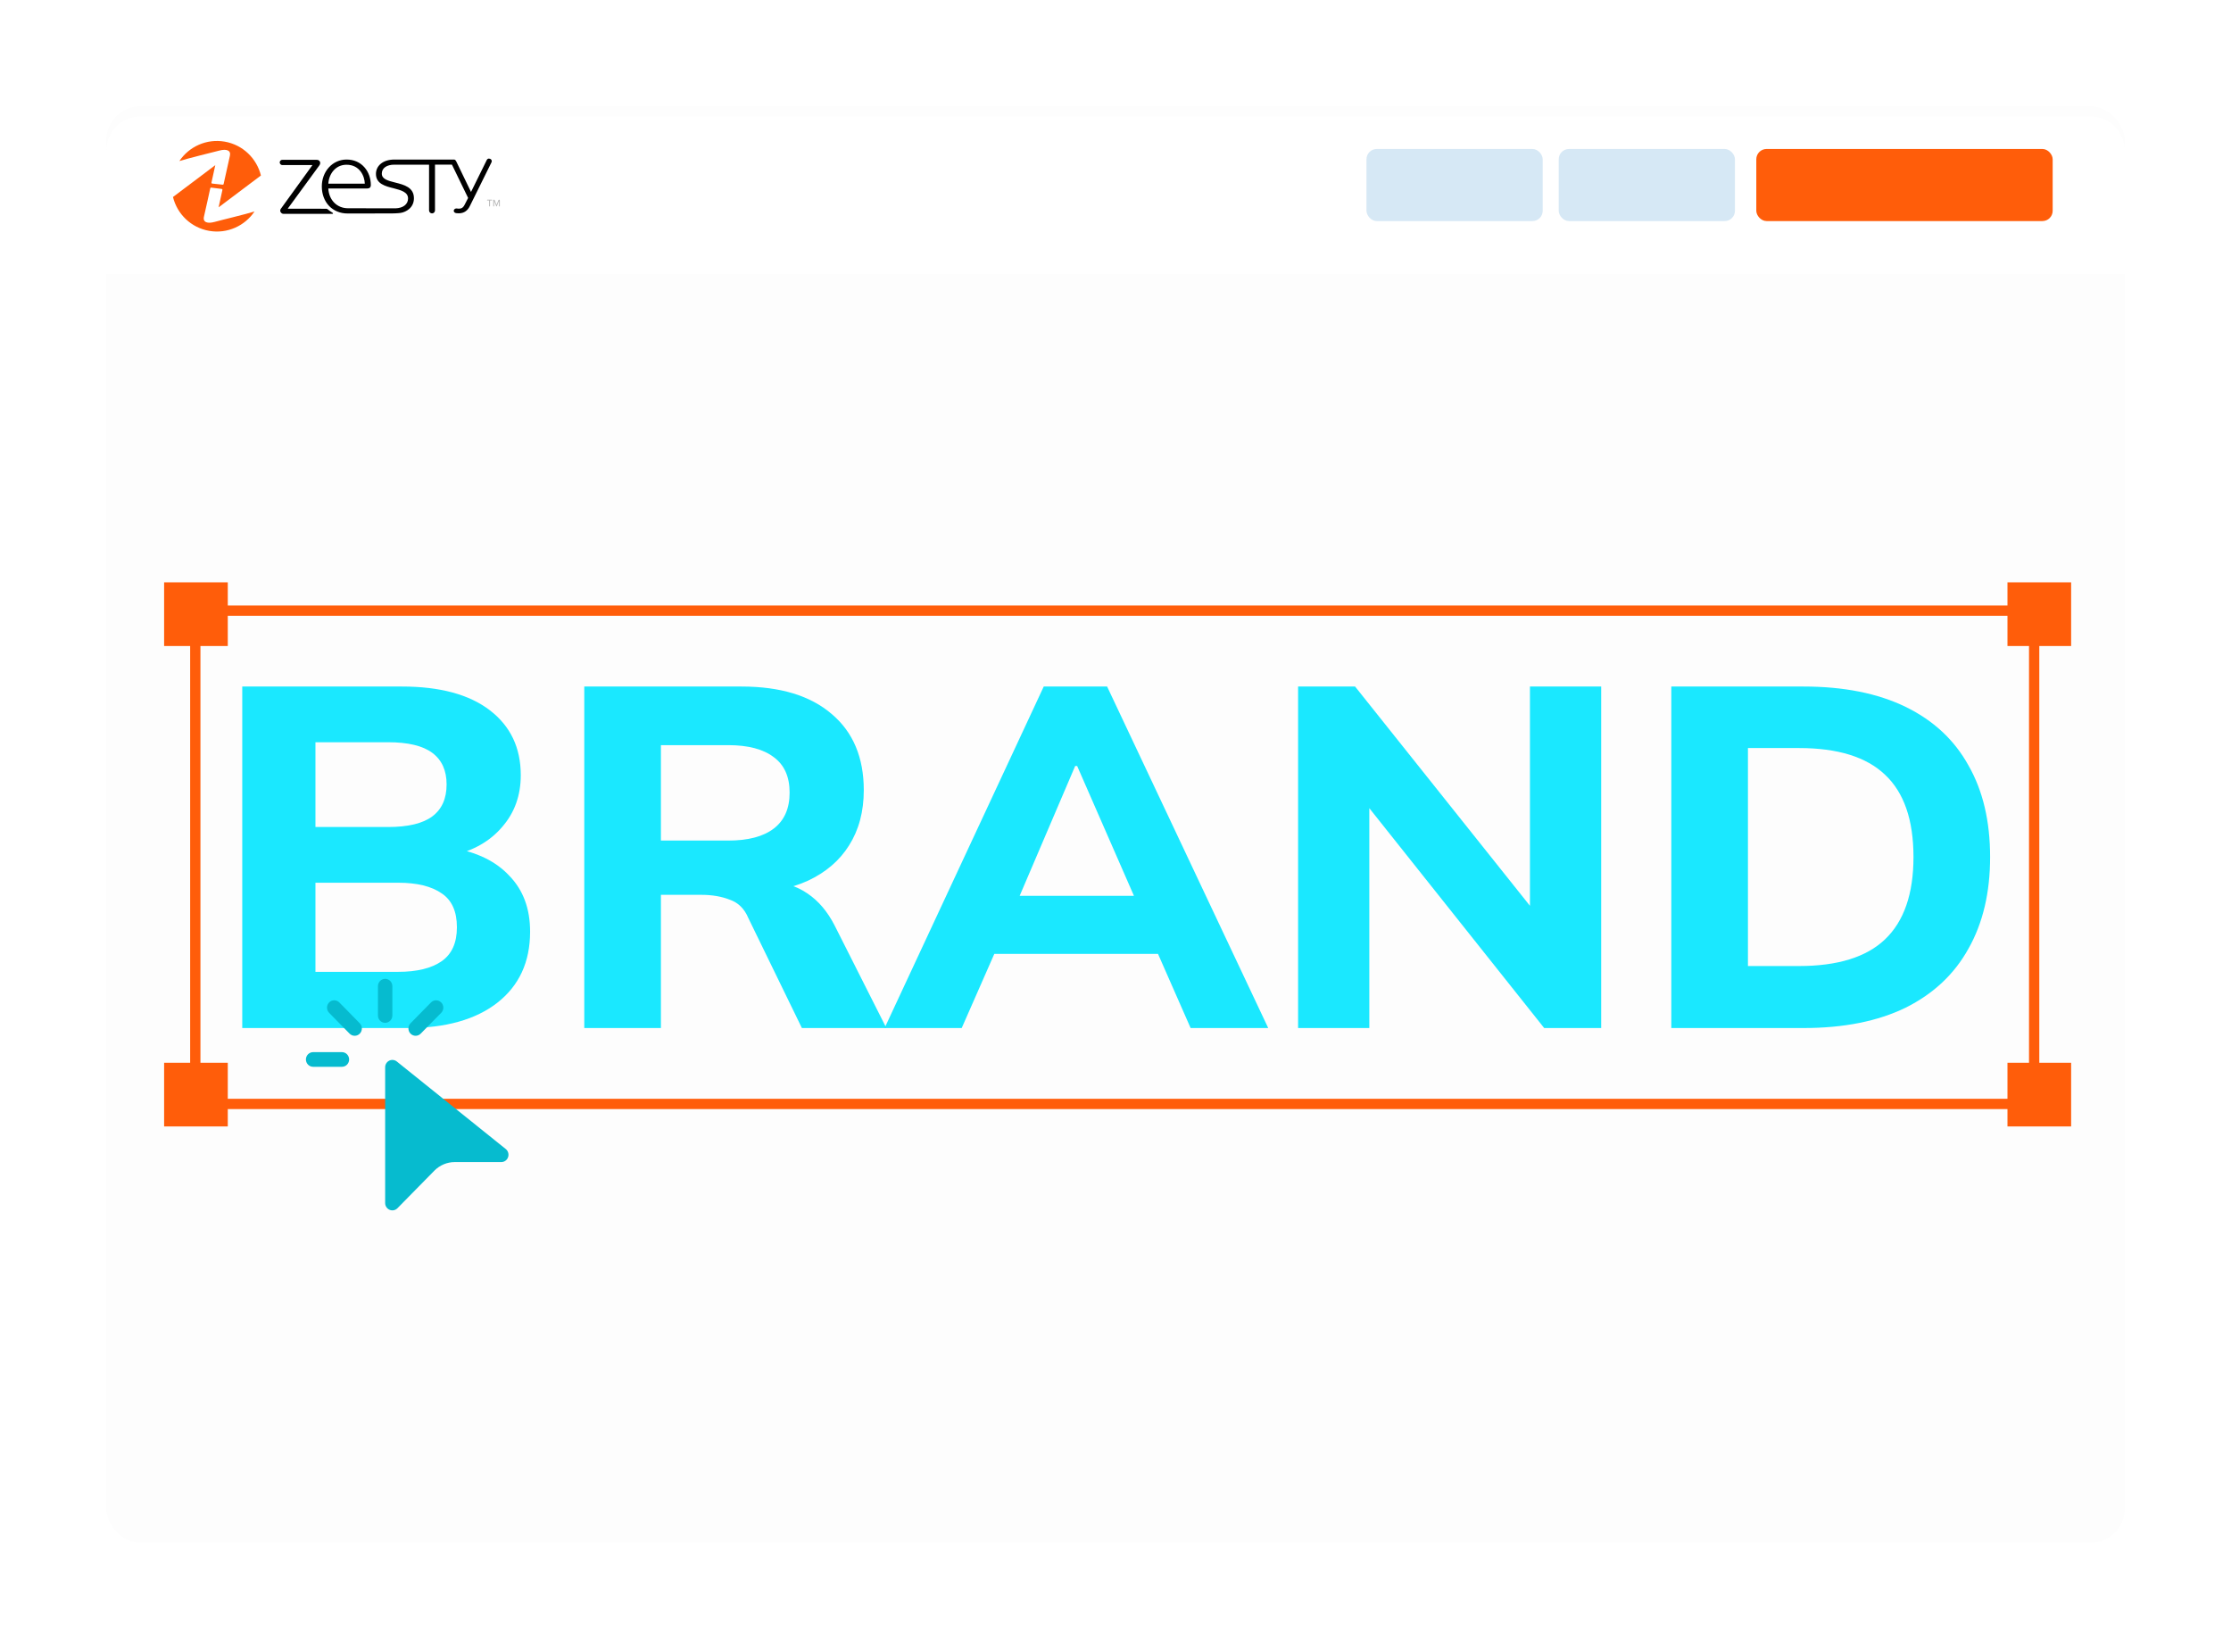 <svg width="651" height="482" viewBox="0 0 651 482" fill="none" xmlns="http://www.w3.org/2000/svg">
<g filter="url(#filter0_d_66_18497)">
<rect x="27" y="27" width="589" height="419.156" rx="10" fill="#FDFDFD"/>
<path d="M79.218 54.979C79.177 54.961 78.888 54.774 78.631 54.591C78.389 54.418 78.181 54.249 78.177 54.246C78.034 54.136 77.939 54.147 77.906 54.147C77.536 54.147 75.601 54.132 75.329 54.132H70.023C70.023 54.132 70.004 54.117 70.012 54.106L76.528 45.189C76.597 45.071 76.656 44.913 76.656 44.778C76.656 44.389 76.359 44.114 75.993 44.114H68.879C68.678 44.114 68.487 44.239 68.403 44.433C68.249 44.778 68.528 45.189 68.909 45.189H75.036C75.036 45.189 75.055 45.203 75.047 45.214L68.597 54.132C68.513 54.238 68.469 54.341 68.462 54.484C68.443 54.869 68.758 55.185 69.143 55.185H79.177C79.291 55.185 79.324 55.031 79.221 54.979H79.218Z" fill="black"/>
<path d="M111.248 43.853C111.003 43.853 110.834 44.041 110.761 44.235L107.572 50.699L104.538 44.422C104.457 44.25 104.333 44.092 104.142 44.059C104.142 44.059 104.127 44.059 104.153 44.059H91.847C90.715 44.059 89.758 44.352 89.076 44.914C88.435 45.442 88.083 46.183 88.083 46.997C88.083 49.048 90.025 49.525 91.737 49.95L91.788 49.965C93.203 50.336 94.665 50.717 94.665 52.034C94.665 53.226 93.657 54.008 92.085 54.055C89.567 54.048 83.279 54.037 82.344 54.037C80.101 54.037 78.452 52.375 78.317 49.987H86.317C86.767 49.987 87.035 49.734 87.035 49.312C87.035 47.922 86.581 46.63 85.752 45.673C84.84 44.617 83.565 44.055 82.066 44.055C80.666 44.055 79.372 44.627 78.43 45.669C77.499 46.697 76.986 48.083 76.986 49.572C76.986 51.139 77.514 52.555 78.471 53.56C79.427 54.561 80.772 55.112 82.26 55.112L91.272 55.101C91.272 55.101 92.503 55.09 93.141 54.994C93.775 54.903 94.423 54.583 94.878 54.198C95.526 53.644 95.871 52.881 95.871 51.994C95.871 49.741 93.848 49.228 92.063 48.776L91.979 48.754C90.535 48.388 89.285 48.072 89.285 46.935C89.285 45.798 90.315 45.104 91.847 45.104H98.971V54.481C98.971 54.822 99.25 55.093 99.591 55.09C99.924 55.086 100.188 54.815 100.188 54.481V45.101H103.662L106.979 51.928L106.301 53.248C105.949 53.978 105.564 54.125 105.051 54.125C104.912 54.125 104.813 54.107 104.736 54.096C104.681 54.088 104.637 54.077 104.593 54.077C104.285 54.077 104.032 54.294 104.032 54.561C104.032 54.807 104.245 55.005 104.549 55.042C104.714 55.057 104.886 55.075 105.055 55.075C106.161 55.075 106.891 54.521 107.36 53.538L111.761 44.639V44.631C111.801 44.532 111.827 44.47 111.827 44.389C111.827 44.088 111.589 43.864 111.248 43.864V43.853ZM82.051 45.119C84.741 45.119 85.76 47.419 85.8 48.996H78.324C78.438 47.06 79.746 45.119 82.051 45.119Z" fill="black"/>
<path d="M111.295 53.589V52.441H110.929C110.889 52.441 110.852 52.404 110.852 52.364C110.852 52.323 110.889 52.287 110.929 52.287H111.838C111.878 52.287 111.915 52.323 111.915 52.364C111.915 52.404 111.878 52.441 111.838 52.441H111.468V53.589C111.468 53.633 111.431 53.673 111.383 53.673C111.336 53.673 111.295 53.633 111.295 53.589Z" fill="#B3B3B3"/>
<path d="M113.31 53.588V52.517L112.852 53.636C112.845 53.658 112.826 53.673 112.804 53.673C112.782 53.673 112.764 53.662 112.757 53.636L112.302 52.517V53.588C112.302 53.632 112.262 53.673 112.218 53.673C112.167 53.673 112.13 53.632 112.13 53.588V52.422C112.13 52.345 112.192 52.279 112.273 52.279C112.335 52.279 112.386 52.316 112.408 52.37L112.804 53.343L113.2 52.37C113.222 52.316 113.273 52.279 113.336 52.279C113.416 52.279 113.479 52.345 113.479 52.422V53.588C113.479 53.632 113.442 53.673 113.391 53.673C113.347 53.673 113.306 53.632 113.306 53.588H113.31Z" fill="#B3B3B3"/>
<path d="M54.971 56.846C53.656 57.213 52.516 56.989 52.835 55.72C53.15 54.45 53.916 50.815 54.121 49.931C54.14 49.847 54.224 49.792 54.312 49.806L56.485 50.078C56.573 50.093 56.632 50.181 56.613 50.269L55.829 53.849L64.504 47.323C63.65 43.849 60.824 41.032 57.075 40.382C53.352 39.737 49.76 41.41 47.785 44.363C49.709 43.761 54.429 42.62 56.005 42.209C57.431 41.839 58.405 42.143 58.142 43.295C57.852 44.572 57.06 48.2 56.855 49.084C56.837 49.168 56.752 49.223 56.665 49.209L54.491 48.977C54.403 48.963 54.345 48.875 54.363 48.787L55.147 45.206L46.477 51.732C47.327 55.206 50.156 58.023 53.901 58.673C57.625 59.318 61.212 57.646 63.191 54.696C61.326 55.287 56.558 56.406 54.971 56.85V56.846Z" fill="#FF5D0A"/>
<g filter="url(#filter1_d_66_18497)">
<path d="M27 37C27 31.477 31.477 27 37 27H606C611.523 27 616 31.477 616 37V72.967H27V37Z" fill="white"/>
</g>
<rect x="394.734" y="39.466" width="51.421" height="21.036" rx="3" fill="#D6E8F5"/>
<rect x="450.831" y="39.466" width="51.421" height="21.036" rx="3" fill="#D6E8F5"/>
<rect x="508.484" y="39.466" width="86.48" height="21.036" rx="3" fill="#FF5D0A"/>
<path d="M93.081 58.101C93.024 58.075 92.612 57.809 92.246 57.547C91.902 57.302 91.605 57.062 91.6 57.057C91.396 56.9 91.26 56.916 91.213 56.916C90.687 56.916 87.932 56.895 87.546 56.895H79.993C79.993 56.895 79.967 56.874 79.977 56.858L89.252 44.165C89.351 43.998 89.435 43.773 89.435 43.58C89.435 43.026 89.012 42.635 88.49 42.635H78.365C78.079 42.635 77.807 42.812 77.687 43.089C77.468 43.58 77.865 44.165 78.407 44.165H87.129C87.129 44.165 87.155 44.186 87.145 44.201L77.964 56.895C77.844 57.046 77.781 57.192 77.771 57.396C77.745 57.944 78.193 58.393 78.741 58.393H93.024C93.185 58.393 93.232 58.174 93.086 58.101H93.081Z" fill="black"/>
<path d="M138.673 42.264C138.323 42.264 138.083 42.53 137.979 42.807L133.441 52.007L129.122 43.073C129.007 42.828 128.829 42.603 128.558 42.556C128.558 42.556 128.537 42.556 128.574 42.556H111.057C109.445 42.556 108.084 42.974 107.114 43.773C106.201 44.525 105.7 45.579 105.7 46.739C105.7 49.657 108.465 50.336 110.901 50.942L110.974 50.963C112.987 51.49 115.069 52.033 115.069 53.908C115.069 55.605 113.634 56.717 111.396 56.785C107.813 56.774 98.861 56.759 97.531 56.759C94.339 56.759 91.991 54.393 91.798 50.994H103.186C103.827 50.994 104.208 50.634 104.208 50.033C104.208 48.054 103.561 46.216 102.382 44.853C101.083 43.35 99.268 42.551 97.135 42.551C95.142 42.551 93.301 43.365 91.96 44.848C90.635 46.31 89.905 48.284 89.905 50.404C89.905 52.634 90.656 54.649 92.017 56.08C93.379 57.505 95.293 58.288 97.411 58.288L110.238 58.273C110.238 58.273 111.991 58.257 112.899 58.121C113.801 57.991 114.724 57.537 115.371 56.988C116.294 56.2 116.785 55.114 116.785 53.85C116.785 50.644 113.905 49.913 111.365 49.271L111.245 49.24C109.19 48.718 107.411 48.268 107.411 46.65C107.411 45.031 108.877 44.044 111.057 44.044H121.198V57.39C121.198 57.876 121.594 58.262 122.079 58.257C122.554 58.252 122.93 57.865 122.93 57.39V44.039H127.875L132.596 53.756L131.631 55.636C131.13 56.675 130.582 56.884 129.852 56.884C129.654 56.884 129.513 56.858 129.403 56.842C129.325 56.832 129.262 56.816 129.2 56.816C128.762 56.816 128.402 57.124 128.402 57.505C128.402 57.855 128.704 58.137 129.137 58.189C129.372 58.21 129.617 58.236 129.857 58.236C131.432 58.236 132.47 57.448 133.138 56.048L139.403 43.381V43.371C139.46 43.23 139.497 43.141 139.497 43.026C139.497 42.598 139.158 42.279 138.673 42.279V42.264ZM97.114 44.065C100.943 44.065 102.393 47.339 102.45 49.584H91.809C91.971 46.827 93.833 44.065 97.114 44.065Z" fill="black"/>
<path d="M138.74 56.122V54.487H138.218C138.161 54.487 138.108 54.435 138.108 54.378C138.108 54.32 138.161 54.268 138.218 54.268H139.512C139.569 54.268 139.621 54.32 139.621 54.378C139.621 54.435 139.569 54.487 139.512 54.487H138.985V56.122C138.985 56.184 138.933 56.242 138.865 56.242C138.797 56.242 138.74 56.184 138.74 56.122Z" fill="#B3B3B3"/>
<path d="M141.608 56.122V54.597L140.956 56.19C140.945 56.221 140.919 56.242 140.888 56.242C140.857 56.242 140.831 56.226 140.82 56.19L140.173 54.597V56.122C140.173 56.184 140.116 56.242 140.053 56.242C139.98 56.242 139.928 56.184 139.928 56.122V54.462C139.928 54.352 140.017 54.258 140.132 54.258C140.22 54.258 140.293 54.31 140.325 54.388L140.888 55.772L141.451 54.388C141.483 54.31 141.556 54.258 141.644 54.258C141.759 54.258 141.848 54.352 141.848 54.462V56.122C141.848 56.184 141.796 56.242 141.723 56.242C141.66 56.242 141.603 56.184 141.603 56.122H141.608Z" fill="#B3B3B3"/>
<path d="M58.568 60.758C56.696 61.28 55.073 60.962 55.527 59.155C55.976 57.349 57.066 52.174 57.358 50.916C57.384 50.795 57.504 50.717 57.629 50.738L60.722 51.124C60.848 51.145 60.931 51.271 60.905 51.396L59.789 56.492L72.136 47.203C70.921 42.258 66.899 38.248 61.562 37.324C56.263 36.405 51.15 38.786 48.339 42.989C51.077 42.133 57.796 40.509 60.039 39.924C62.068 39.397 63.456 39.83 63.08 41.47C62.668 43.287 61.541 48.451 61.249 49.709C61.223 49.83 61.103 49.908 60.978 49.887L57.885 49.558C57.76 49.537 57.676 49.412 57.702 49.286L58.819 44.19L46.477 53.479C47.687 58.424 51.714 62.434 57.045 63.358C62.345 64.278 67.452 61.897 70.269 57.698C67.613 58.539 60.827 60.132 58.568 60.763V60.758Z" fill="#FF5D0A"/>
<path d="M66.688 295.948V196.308H113.272C124.357 196.308 132.91 198.616 138.93 203.233C144.95 207.85 147.96 214.163 147.96 222.172C147.96 228.108 146.144 233.148 142.513 237.294C138.978 241.44 134.104 244.22 127.893 245.633V243.372C135.155 244.596 140.745 247.329 144.663 251.569C148.677 255.715 150.683 261.132 150.683 267.822C150.683 276.679 147.482 283.604 141.08 288.598C134.773 293.498 126.029 295.948 114.849 295.948H66.688ZM88.045 279.553H112.126C117.668 279.553 121.92 278.516 124.883 276.444C127.845 274.371 129.326 271.073 129.326 266.55C129.326 261.933 127.845 258.636 124.883 256.657C121.92 254.584 117.668 253.548 112.126 253.548H88.045V279.553ZM88.045 237.294H109.259C115.088 237.294 119.388 236.258 122.159 234.185C124.93 232.112 126.316 229.003 126.316 224.857C126.316 220.805 124.93 217.743 122.159 215.67C119.388 213.597 115.088 212.561 109.259 212.561H88.045V237.294Z" fill="#1AE8FF"/>
<path d="M166.492 295.948V196.308H212.36C223.732 196.308 232.523 198.993 238.734 204.364C244.946 209.64 248.051 217.037 248.051 226.553C248.051 232.772 246.618 238.142 243.751 242.665C240.98 247.093 236.966 250.532 231.711 252.982C226.551 255.338 220.339 256.516 213.077 256.516L214.797 253.406H220.674C224.783 253.406 228.414 254.49 231.567 256.657C234.816 258.824 237.492 261.98 239.594 266.126L254.645 295.948H229.991L214.367 263.865C213.22 261.132 211.405 259.342 208.92 258.494C206.531 257.552 203.76 257.081 200.606 257.081H188.853V295.948H166.492ZM188.853 241.252H208.49C214.319 241.252 218.763 240.074 221.82 237.718C224.878 235.363 226.407 231.876 226.407 227.26C226.407 222.643 224.878 219.204 221.82 216.942C218.763 214.587 214.319 213.409 208.49 213.409H188.853V241.252Z" fill="#1AE8FF"/>
<path d="M254.12 295.948L300.561 196.308H319.052L366.066 295.948H343.419L331.235 268.246L339.979 274.324H279.92L288.807 268.246L276.624 295.948H254.12ZM309.735 219.486L291.244 262.734L287.374 257.364H332.525L329.229 262.734L310.308 219.486H309.735Z" fill="#1AE8FF"/>
<path d="M374.78 295.948V196.308H391.407L446.305 265.137H442.435V196.308H463.219V295.948H446.592L391.837 227.118H395.564V295.948H374.78Z" fill="#1AE8FF"/>
<path d="M483.683 295.948V196.308H522.241C533.994 196.308 543.932 198.286 552.055 202.244C560.177 206.201 566.293 211.901 570.402 219.345C574.607 226.694 576.709 235.598 576.709 246.057C576.709 256.421 574.607 265.325 570.402 272.769C566.293 280.212 560.177 285.96 552.055 290.012C543.932 293.969 533.994 295.948 522.241 295.948H483.683ZM506.043 277.857H520.951C532.227 277.857 540.588 275.266 546.035 270.084C551.577 264.807 554.348 256.798 554.348 246.057C554.348 235.221 551.577 227.212 546.035 222.03C540.588 216.848 532.227 214.257 520.951 214.257H506.043V277.857Z" fill="#1AE8FF"/>
<rect x="52.987" y="174.165" width="536.576" height="143.927" stroke="#FF5D0A" stroke-width="3"/>
<rect x="43.888" y="165.909" width="18.577" height="18.577" fill="#FF5D0A"/>
<rect x="581.774" y="165.909" width="18.577" height="18.577" fill="#FF5D0A"/>
<rect x="43.888" y="306.081" width="18.577" height="18.577" fill="#FF5D0A"/>
<rect x="581.774" y="306.081" width="18.577" height="18.577" fill="#FF5D0A"/>
<path d="M108.387 281.593C108.944 281.593 109.479 281.818 109.873 282.219C110.267 282.62 110.489 283.164 110.489 283.731V292.286C110.489 292.853 110.267 293.397 109.873 293.799C109.479 294.2 108.944 294.425 108.387 294.425C107.829 294.425 107.295 294.2 106.9 293.799C106.506 293.397 106.285 292.853 106.285 292.286V283.731C106.285 283.164 106.506 282.62 106.9 282.219C107.295 281.818 107.829 281.593 108.387 281.593ZM92.033 288.479C92.228 288.28 92.46 288.122 92.715 288.014C92.971 287.907 93.245 287.851 93.521 287.851C93.798 287.851 94.071 287.907 94.327 288.014C94.582 288.122 94.814 288.28 95.009 288.479L100.954 294.532C101.155 294.729 101.315 294.965 101.425 295.226C101.535 295.487 101.593 295.768 101.596 296.052C101.598 296.336 101.545 296.617 101.439 296.88C101.333 297.143 101.177 297.382 100.98 297.583C100.783 297.783 100.548 297.942 100.29 298.05C100.031 298.157 99.754 298.211 99.475 298.209C99.196 298.206 98.92 298.147 98.664 298.035C98.407 297.923 98.176 297.76 97.982 297.556L92.037 291.508C91.643 291.107 91.422 290.563 91.422 289.996C91.422 289.429 91.643 288.885 92.037 288.484L92.033 288.479ZM124.741 288.479C124.937 288.678 125.092 288.914 125.198 289.174C125.304 289.434 125.358 289.712 125.358 289.994C125.358 290.275 125.304 290.553 125.198 290.813C125.092 291.073 124.937 291.309 124.741 291.508L118.788 297.556C118.594 297.76 118.362 297.923 118.106 298.035C117.849 298.147 117.573 298.206 117.294 298.209C117.015 298.211 116.738 298.157 116.48 298.05C116.222 297.942 115.987 297.783 115.79 297.583C115.592 297.382 115.436 297.143 115.33 296.88C115.225 296.617 115.171 296.336 115.174 296.052C115.176 295.768 115.234 295.487 115.344 295.226C115.455 294.965 115.615 294.729 115.816 294.532L121.76 288.484C122.154 288.083 122.689 287.857 123.246 287.857C123.804 287.857 124.338 288.083 124.733 288.484L124.741 288.479ZM85.264 305.118C85.264 304.551 85.486 304.007 85.88 303.606C86.274 303.205 86.809 302.98 87.366 302.98H95.775C96.332 302.98 96.867 303.205 97.261 303.606C97.655 304.007 97.876 304.551 97.876 305.118C97.876 305.686 97.655 306.23 97.261 306.631C96.867 307.032 96.332 307.257 95.775 307.257H87.366C86.809 307.257 86.274 307.032 85.88 306.631C85.486 306.23 85.264 305.686 85.264 305.118ZM108.387 307.394V347.003C108.386 347.426 108.509 347.841 108.74 348.193C108.971 348.545 109.299 348.82 109.684 348.982C110.069 349.144 110.492 349.187 110.9 349.104C111.308 349.021 111.683 348.817 111.977 348.517L122.74 337.567C124.316 335.962 126.455 335.061 128.684 335.06H142.272C142.708 335.06 143.134 334.921 143.489 334.664C143.845 334.407 144.113 334.043 144.256 333.624C144.399 333.204 144.411 332.75 144.289 332.324C144.167 331.897 143.918 331.52 143.575 331.245L111.792 305.713C111.482 305.464 111.109 305.308 110.717 305.265C110.324 305.221 109.927 305.291 109.571 305.467C109.216 305.642 108.916 305.916 108.707 306.257C108.497 306.598 108.386 306.992 108.387 307.394Z" fill="#06BBCF"/>
</g>
<defs>
<filter id="filter0_d_66_18497" x="0" y="0" width="651" height="481.156" filterUnits="userSpaceOnUse" color-interpolation-filters="sRGB">
<feFlood flood-opacity="0" result="BackgroundImageFix"/>
<feColorMatrix in="SourceAlpha" type="matrix" values="0 0 0 0 0 0 0 0 0 0 0 0 0 0 0 0 0 0 127 0" result="hardAlpha"/>
<feOffset dx="4" dy="4"/>
<feGaussianBlur stdDeviation="15.5"/>
<feComposite in2="hardAlpha" operator="out"/>
<feColorMatrix type="matrix" values="0 0 0 0 0.608 0 0 0 0 0.608 0 0 0 0 0.608 0 0 0 0.09 0"/>
<feBlend mode="normal" in2="BackgroundImageFix" result="effect1_dropShadow_66_18497"/>
<feBlend mode="normal" in="SourceGraphic" in2="effect1_dropShadow_66_18497" result="shape"/>
</filter>
<filter id="filter1_d_66_18497" x="25" y="27" width="593" height="50.967" filterUnits="userSpaceOnUse" color-interpolation-filters="sRGB">
<feFlood flood-opacity="0" result="BackgroundImageFix"/>
<feColorMatrix in="SourceAlpha" type="matrix" values="0 0 0 0 0 0 0 0 0 0 0 0 0 0 0 0 0 0 127 0" result="hardAlpha"/>
<feOffset dy="3"/>
<feGaussianBlur stdDeviation="1"/>
<feComposite in2="hardAlpha" operator="out"/>
<feColorMatrix type="matrix" values="0 0 0 0 0.549 0 0 0 0 0.596 0 0 0 0 0.643 0 0 0 0.04 0"/>
<feBlend mode="normal" in2="BackgroundImageFix" result="effect1_dropShadow_66_18497"/>
<feBlend mode="normal" in="SourceGraphic" in2="effect1_dropShadow_66_18497" result="shape"/>
</filter>
</defs>
</svg>

